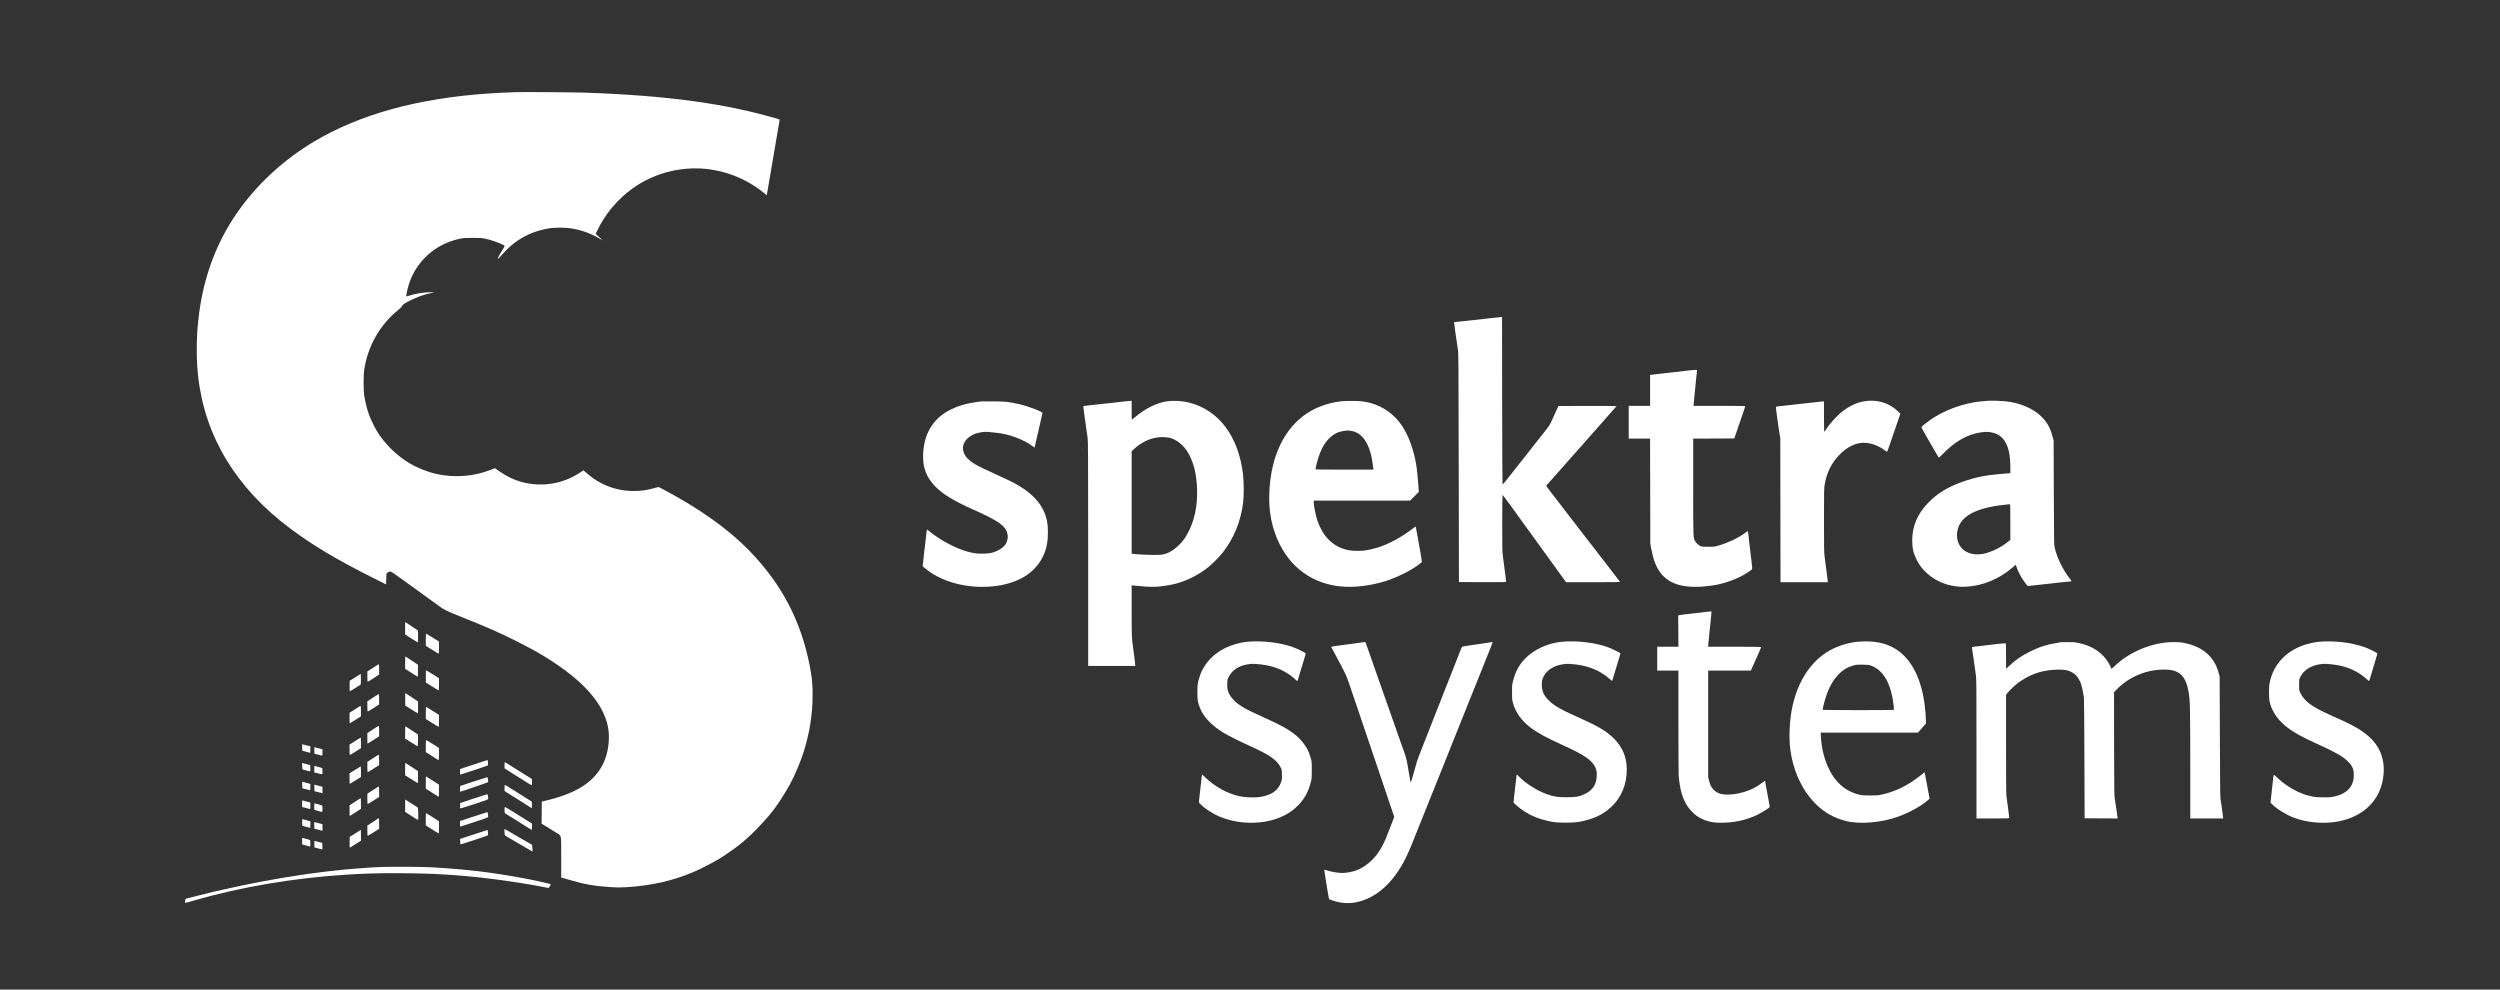 <svg xmlns="http://www.w3.org/2000/svg" width="9355" height="3703" viewBox="0 0 9355 3703" fill="none"><rect x="0" y="0" width="9355" height="3703" fill="#333333" stroke="none"/><path d="M1931.33 344.8C1886.53 346.4 1847.47 348.4 1823.33 350.133C1561.33 368.666 1347.6 427.6 1177.33 528.4C1059.33 598.266 956.133 694.533 882.266 803.333C814.4 903.466 770.133 1016.53 749.466 1142.4C735.2 1228.8 732.266 1326.93 741.466 1408.67C766.8 1633.87 884.133 1827.2 1087.47 1978.8C1170 2040.53 1264.4 2096.67 1394 2161.47L1444.67 2186.8L1445.33 2166.67L1446 2146.4L1450.4 2142.53C1453.33 2139.87 1456.13 2138.67 1459.2 2138.67C1464.4 2138.67 1467.2 2140.53 1520.67 2179.33C1532.4 2187.87 1552.13 2202.13 1564.53 2211.07C1576.93 2220 1594.27 2232.67 1603.2 2239.07C1612 2245.47 1622.67 2253.07 1626.67 2256C1630.67 2258.93 1637.33 2263.73 1641.33 2266.67C1663.33 2282.8 1666.8 2284.53 1726.8 2308.67C1822.8 2347.07 1869.47 2367.6 1932 2398.93C2008.67 2437.2 2066.4 2472 2118.4 2511.2C2208.67 2579.33 2260.13 2647.6 2274.8 2719.07C2283.73 2762.8 2276.4 2819.47 2256.4 2859.2C2223.47 2924.8 2159.87 2966.67 2052.67 2993.33L2027.33 2999.6L2027.07 3040.8L2026.67 3082L2037.47 3088.67C2043.47 3092.27 2053.2 3098.4 2059.2 3102.13C2065.07 3105.87 2075.6 3112.4 2082.27 3116.53C2101.87 3128.67 2100 3119.07 2100 3207.87V3284L2103.73 3284.8C2105.73 3285.33 2114 3287.6 2122 3290C2183.73 3308.4 2222.27 3315.47 2282 3319.47C2308.8 3321.2 2318.4 3321.33 2341.33 3320C2434.8 3314.8 2519.6 3295.6 2596.67 3262.27C2621.07 3251.73 2674 3224.53 2693.33 3212.53C2718.93 3196.8 2757.6 3169.07 2779.07 3151.2C2818.8 3118.27 2871.73 3062 2901.6 3021.33C2924.53 2989.87 2956.53 2936.8 2969.33 2908.67C3000.4 2840.67 3014.53 2798.13 3028 2732.8C3033.47 2706 3039.33 2657.47 3040.13 2632C3042.13 2572.13 3039.73 2540.53 3029.87 2490.27C2996.93 2322.8 2924.8 2185.47 2805.07 2061.87C2725.07 1979.47 2618.4 1903.47 2479.2 1829.87C2464.4 1822 2464.27 1822 2458.53 1823.73C2423.47 1833.87 2401.6 1837.33 2372 1837.33C2328.93 1837.33 2289.6 1828.13 2252.4 1809.2C2233.73 1799.73 2214.53 1787.07 2200.93 1775.07C2195.07 1770.13 2188.8 1764.67 2186.8 1763.07L2183.2 1760L2170 1768.67C2105.07 1811.47 2026.8 1823.87 1951.33 1803.33C1922 1795.33 1895.6 1782.53 1866.93 1762.53L1852 1751.87L1836.93 1757.87C1773.73 1782.8 1701.2 1788.53 1634.67 1773.87C1600.53 1766.4 1562.13 1751.2 1532.27 1733.47C1484.93 1705.47 1439.33 1660.67 1411.2 1614.67C1401.47 1598.67 1387.07 1568.67 1380.67 1551.47C1374.27 1534.27 1366.27 1502.27 1363.2 1482C1359.6 1459.33 1359.6 1404.67 1363.2 1382C1376.67 1294.13 1422.53 1214.13 1490.67 1159.47C1498.27 1153.47 1502.67 1148.8 1504.27 1145.33C1506.67 1139.6 1513.6 1135.07 1536.8 1123.6C1561.73 1111.2 1584.67 1102.93 1612 1096.67L1626 1093.47H1612.93C1588.93 1093.2 1552.93 1098.8 1532.13 1106C1526.67 1107.87 1521.6 1109.33 1520.93 1109.33C1517.47 1109.33 1527.87 1066.8 1536.67 1045.07C1555.47 999.066 1587.87 959.466 1629.2 931.733C1656.53 913.466 1686.93 900.666 1720 893.6C1735.47 890.4 1739.07 890.133 1768.67 890.133C1798.27 890.133 1801.87 890.4 1817.33 893.6C1835.73 897.6 1859.2 905.333 1874.67 912.4C1890.8 919.866 1890.4 919.2 1883.33 929.733C1877.33 938.533 1862.67 965.2 1862.67 967.2C1862.67 970.4 1868.27 965.466 1880.27 951.333C1927.33 896.533 1989.73 863.066 2063.07 853.333C2076.53 851.6 2113.47 851.6 2128 853.333C2167.73 858.133 2207.73 871.6 2241.2 891.466L2255.33 899.866L2242.27 887.466L2229.2 875.066L2235.2 862.4C2262.67 802.933 2311.33 744.933 2367.2 704.933C2451.6 644.4 2559.33 618.8 2662.53 634.666C2735.6 645.866 2807.2 678.266 2862.27 724.933L2869.07 730.8L2869.87 727.066C2871.6 718.666 2917.33 450.933 2917.33 449.066C2917.33 447.866 2916.27 446.666 2915.07 446.266C2717.47 387.466 2497.87 357.333 2187.33 346.666C2148.4 345.333 1955.33 343.866 1931.33 344.8Z" fill="white"></path><path d="M5613.33 1186.93C5609.33 1187.47 5595.87 1188.8 5583.33 1190C5570.93 1191.2 5556.53 1192.8 5551.33 1193.47C5546.27 1194.27 5530.93 1196 5517.33 1197.33C5492.53 1199.87 5457.73 1203.47 5446.8 1204.8L5441.07 1205.6L5441.87 1211.73C5442.4 1215.2 5443.6 1225.2 5444.67 1234C5445.6 1242.8 5446.8 1250.93 5447.2 1252C5447.6 1253.07 5449.2 1263.6 5450.67 1275.33C5452.13 1287.07 5454.4 1302 5455.6 1308.67C5457.6 1319.6 5457.87 1356.53 5458.53 1749.33L5459.33 2178L5547.73 2178.4C5617.87 2178.67 5636 2178.4 5636 2177.07C5635.87 2176.13 5635.07 2168.67 5634.13 2160.67C5628.67 2117.07 5626.27 2098.93 5624 2082.4C5621.47 2065.47 5621.33 2056.4 5621.33 1958C5621.33 1892.93 5621.87 1852 5622.53 1852C5623.87 1852 5644.53 1880.27 5752.67 2030C5796.8 2091.2 5811.87 2111.87 5855.6 2172.27L5860.27 2178.67H5961.47C6042.27 2178.67 6062.67 2178.27 6061.87 2176.93C6061.33 2176.13 6047.6 2158.27 6031.47 2137.33C5975.73 2065.07 5936.67 2014.4 5927.2 2002.27C5914.8 1986 5878.13 1938.53 5849.33 1901.33C5779.33 1810.67 5784.93 1818.53 5787.73 1815.47C5789.07 1813.87 5802.13 1799.2 5816.8 1782.67C5831.33 1766.13 5889.6 1700.53 5946 1636.8C6002.53 1573.07 6048.93 1520.4 6049.07 1519.87C6049.33 1519.2 6002.67 1518.8 5940.53 1518.93L5831.47 1519.33L5815.33 1554.93C5797.73 1594.27 5802.27 1587.2 5762 1638C5756.67 1644.53 5733.33 1674.27 5710 1704C5635.6 1798.53 5623.87 1813.33 5622.53 1813.33C5621.87 1813.33 5621.2 1691.6 5621.07 1499.6L5620.67 1186L5613.33 1186.93Z" fill="white"></path><path d="M6328.67 1385.33C6320 1386.27 6306.67 1387.87 6246.67 1394.67C6233.87 1396.27 6220 1397.73 6216 1398.13C6212 1398.53 6201.07 1399.73 6191.73 1400.93L6174.67 1403.07V1460.8V1518.67H6134.67H6094.67V1580V1641.33H6134.67H6174.53L6175.07 1837.6L6175.47 2034L6179.07 2054C6186.27 2093.07 6197.07 2121.6 6212.67 2142.27C6248.53 2190.13 6309.87 2205.2 6409.33 2190.67C6453.73 2184.27 6505.33 2165.07 6540 2142C6558.8 2129.6 6557.87 2131.33 6555.47 2112.53C6554.4 2103.73 6553.2 2092.8 6552.67 2088C6552.27 2083.2 6550.93 2072.67 6549.87 2064.67C6548.8 2056.53 6547.07 2041.87 6546 2032C6543.2 2005.73 6541.2 1990.27 6540.53 1988.27C6540.13 1987.07 6538.27 1987.87 6534.4 1991.07C6510.93 2010 6466.67 2031.33 6428.13 2042.27C6416.4 2045.6 6413.33 2046 6392 2046C6369.73 2046 6368.4 2045.87 6362 2042.67C6354.13 2038.67 6346.4 2031.33 6342.8 2024.27C6335.87 2010.67 6336 2015.07 6336 1821.2V1641.33L6412.8 1641.07L6489.73 1640.67L6497.47 1618C6501.87 1605.47 6508.93 1584.8 6513.33 1572C6517.6 1559.2 6523.33 1542.67 6525.87 1535.33C6528.53 1528 6530.67 1521.2 6530.67 1520.27C6530.67 1519.07 6510.4 1518.67 6433.87 1518.67H6337.2L6337.87 1511.6C6338.27 1507.87 6338.93 1500.4 6339.33 1495.33C6339.73 1490.13 6341.2 1474.53 6342.67 1460.67C6344.13 1446.67 6346.13 1425.47 6347.33 1413.33C6348.4 1401.2 6349.73 1389.73 6350.13 1387.6C6350.93 1384 6350.93 1384 6344.53 1384.13C6340.93 1384.27 6333.87 1384.8 6328.67 1385.33Z" fill="white"></path><path d="M6992.67 1499.47C6990.53 1499.73 6983.87 1500.67 6978 1501.47C6952.4 1504.8 6924.27 1517.2 6897.73 1536.8C6876.13 1552.8 6846.93 1584.67 6832.53 1608C6829.87 1612.4 6827.07 1616 6826.53 1616C6825.87 1616 6825.33 1590.27 6825.33 1558.8V1501.73L6818.4 1502.27C6814.53 1502.53 6805.33 1503.6 6798 1504.67C6790.67 1505.73 6776.93 1507.2 6767.33 1508C6757.87 1508.8 6746.13 1510 6741.33 1510.8C6736.53 1511.47 6721.33 1513.2 6707.33 1514.67C6669.6 1518.53 6646.27 1521.33 6645.6 1522C6644.93 1522.67 6647.47 1544.8 6650.27 1562.67C6651.33 1569.6 6653.07 1582.27 6654.13 1590.67C6655.07 1599.07 6657.33 1613.47 6658.93 1622.67L6661.87 1639.33L6662.27 1908.93L6662.67 2178.67H6751.33H6840L6839.33 2174.93C6838.93 2172.93 6837.73 2162.67 6836.67 2152.13C6835.47 2141.6 6834.4 2132.67 6834.13 2132.13C6833.73 2131.6 6832.53 2122.27 6831.33 2111.33C6830.13 2100.27 6828.27 2085.87 6827.33 2079.33C6825.73 2069.47 6825.33 2045.6 6825.33 1948C6825.33 1833.2 6825.47 1828 6828.13 1812C6834.93 1770.8 6853.07 1733.6 6880.53 1704.53C6913.2 1669.73 6950.27 1653.2 6985.73 1657.47C7008.27 1660.13 7032.53 1670 7051.33 1684.13C7056.13 1687.73 7060.53 1690.67 7061.2 1690.67C7061.73 1690.67 7062.8 1688.67 7063.6 1686.27C7064.4 1684 7068.13 1673.33 7071.73 1662.67C7082.53 1631.47 7101.07 1577.87 7106.4 1562.13L7111.33 1547.73L7102 1539.07C7074.93 1513.73 7045.87 1501.6 7008 1499.47C7001.73 1499.2 6994.93 1499.2 6992.67 1499.47Z" fill="white"></path><path d="M7443.33 1499.47C7410.53 1502 7400 1503.07 7386.67 1505.47C7316.67 1518.13 7253.07 1546 7203.6 1585.87C7196.4 1591.6 7190.13 1597.07 7189.87 1598C7189.47 1598.8 7196.67 1612.4 7205.73 1628.13C7214.8 1643.87 7229.33 1668.93 7238 1684C7246.67 1699.07 7254.13 1711.87 7254.67 1712.4C7255.33 1713.07 7262.53 1706.53 7270.8 1698C7315.73 1651.6 7362 1625.33 7411.87 1618C7430.13 1615.33 7440.8 1615.47 7454.93 1618.67C7474.8 1623.07 7488.67 1632.13 7499.87 1648C7515.6 1670.53 7522.53 1701.07 7522.67 1748.27V1770.4L7514.4 1771.2C7509.73 1771.6 7494.93 1772.93 7481.33 1774C7430.93 1778 7388.27 1786.93 7344.53 1802.53C7287.2 1822.93 7249.87 1845.73 7214.67 1882.13C7174.8 1923.33 7155.47 1969.47 7155.47 2023.33C7155.47 2052.53 7160.4 2072.53 7174.27 2098.8C7198.13 2144.27 7246.27 2179.6 7299.33 2190.53C7320 2194.93 7336.67 2196.4 7354.53 2195.6C7417.87 2192.8 7481.47 2166.8 7530.93 2123.47L7542.67 2113.33L7544.4 2117.6C7545.47 2120 7547.07 2124.4 7548 2127.33C7550.13 2134 7560.27 2154.53 7565.73 2163.33C7568 2166.93 7573.73 2175.33 7578.53 2181.73C7586.27 2192.13 7587.6 2193.33 7590.53 2192.67C7592.4 2192.27 7603.33 2191.07 7614.67 2190C7626 2188.93 7639.87 2187.33 7645.33 2186.67C7650.8 2185.87 7664.4 2184.4 7675.33 2183.33C7686.4 2182.27 7702.13 2180.4 7710.4 2179.33C7718.67 2178.27 7731.47 2177.07 7738.8 2176.53C7746 2176 7752 2175.33 7752 2174.93C7752 2174.53 7749.33 2170.8 7746.27 2166.8C7719.47 2132.4 7697.87 2088.4 7689.07 2050.67C7686.13 2038 7686.13 2038 7685.33 1843.33L7684.67 1648.67L7680.4 1632.67C7671.73 1600.4 7660.4 1580.27 7638.67 1558.67C7607.87 1528 7556.67 1506.4 7502.53 1501.47C7485.73 1499.87 7452.67 1498.8 7443.33 1499.47ZM7522.67 1953.33V2019.87L7514.53 2026.67C7493.2 2044.4 7466.27 2059.07 7438.67 2067.87C7383.33 2085.6 7336.67 2066.67 7325.33 2021.87C7322.13 2009.07 7322 1999.2 7324.8 1985.6C7335.47 1932.4 7390.8 1901.47 7496.67 1889.33C7508.4 1888 7519.07 1886.93 7520.4 1886.8C7522.53 1886.67 7522.67 1890.67 7522.67 1953.33Z" fill="white"></path><path d="M4208.4 1502C4198.67 1502.93 4189.2 1504.13 4187.33 1504.53C4185.6 1504.93 4171.87 1506.53 4157.07 1508C4142.13 1509.47 4122.27 1511.6 4112.67 1512.67C4103.2 1513.73 4086.13 1515.6 4074.93 1516.8C4063.73 1518 4054.27 1519.6 4053.87 1520.13C4053.47 1520.8 4054.4 1529.07 4055.87 1538.4C4057.33 1547.73 4058.93 1559.2 4059.33 1564C4059.87 1568.8 4061.07 1577.73 4062.13 1584C4063.2 1590.13 4064.93 1602.53 4066 1611.33C4067.07 1620.13 4068.93 1632.67 4070 1639.33C4071.6 1649.6 4071.87 1710.53 4072 2071.6V2492H4160.13H4248.27L4247.6 2483.6C4246.93 2474.67 4242.67 2441.07 4239.33 2418.67C4235.07 2389.07 4234.67 2378.53 4234.67 2285.47V2190.27L4243.73 2191.2C4305.87 2197.6 4328.27 2197.47 4372 2190.13C4424.8 2181.33 4478.67 2156.8 4522 2121.73C4538 2108.8 4564.13 2082.27 4576.27 2066.67C4617.2 2013.6 4642.4 1952.13 4651.6 1882.67C4654.8 1858.13 4654.8 1806.13 4651.6 1777.33C4635.47 1633.47 4560.93 1534 4448.67 1506.13C4424.93 1500.27 4391.47 1498.27 4368.4 1501.47C4329.87 1506.67 4283.87 1529.33 4246.53 1561.6C4240.8 1566.67 4235.73 1570.67 4235.33 1570.67C4234.93 1570.67 4234.67 1554.8 4234.67 1535.33V1500L4230.4 1500.13C4228 1500.27 4218.13 1501.07 4208.4 1502ZM4372.67 1637.47C4396.4 1641.6 4422.13 1659.6 4439.6 1684.4C4455.87 1707.47 4469.6 1744.4 4474.67 1778.67C4488.27 1870 4474.13 1951.2 4434 2012.93C4419.2 2035.6 4392.4 2059.33 4371.33 2068.4C4354.27 2075.87 4348.4 2076.67 4316 2076.53C4289.07 2076.4 4255.73 2074.67 4240.4 2072.53L4234.67 2071.73V1880V1688.27L4244.4 1679.33C4281.73 1644.93 4328.13 1629.87 4372.67 1637.47Z" fill="white"></path><path d="M5021.33 1501.47C4985.07 1504.53 4941.07 1517.87 4908.8 1535.73C4871.73 1556 4838.13 1587.2 4813.87 1624C4802.67 1640.67 4795.6 1653.73 4787.6 1671.47C4776.67 1695.73 4770.13 1714.93 4763.33 1742.53C4748.27 1804.4 4745.07 1880.53 4755.47 1936C4760.67 1963.73 4765.2 1979.73 4776.8 2011.33C4777.87 2014.27 4782.93 2025.07 4788 2035.33C4838.53 2137.87 4932.8 2195.87 5048.93 2196C5097.47 2196 5157.2 2185.33 5202.67 2168.4C5243.47 2153.2 5284.93 2131.33 5310.93 2111.07C5315.47 2107.6 5319.73 2104.27 5320.27 2103.87C5320.93 2103.47 5319.87 2094.4 5318 2083.87C5316.27 2073.33 5313.47 2057.47 5312 2048.67C5310.53 2039.87 5308.8 2030 5308 2026.67C5307.33 2023.33 5305.73 2014.93 5304.67 2008C5302.53 1994.53 5298.67 1973.73 5297.87 1970.93C5297.6 1969.87 5292.93 1972.8 5285.73 1978.4C5246.67 2008.93 5196.93 2036 5156.67 2048.53C5140.4 2053.6 5120.67 2058.13 5107.87 2059.87C5091.6 2062 5062.8 2061.73 5048.67 2059.2C4992 2049.33 4950.4 2010.13 4929.47 1946.8C4922.67 1926.4 4916.13 1893.07 4916 1878.93V1873.33H5096.4H5276.67L5292.93 1856.93L5309.2 1840.67L5307.33 1814.67C5302.4 1745.6 5296.93 1714.13 5281.73 1668C5266.67 1622.27 5245.87 1586.8 5218.13 1559.33C5185.07 1526.67 5140.4 1506.13 5092.13 1501.33C5076.4 1499.87 5040 1499.87 5021.33 1501.47ZM5055.07 1612.13C5090.67 1617.6 5115.33 1645.87 5129.33 1697.33C5132.93 1710.8 5134.27 1717.73 5137.87 1744.93L5139.47 1757.33H5031.07C4935.33 1757.33 4922.67 1757.07 4922.67 1755.33C4922.67 1754.27 4924.13 1746.8 4926 1738.93C4942 1671.33 4969.6 1631.6 5011.2 1616.4C5016.67 1614.4 5034.8 1611.07 5041.73 1610.8C5043.87 1610.8 5049.87 1611.33 5055.07 1612.13Z" fill="white"></path><path d="M3672 1502.13C3668 1502.4 3661.33 1503.2 3657.33 1504C3653.33 1504.67 3644 1506.27 3636.67 1507.33C3622.27 1509.6 3599.6 1515.47 3584.67 1520.8C3572 1525.33 3547.2 1537.33 3537.73 1543.47C3482.67 1579.47 3454.67 1634.8 3454.27 1708C3454 1752.93 3467.47 1786.53 3498.53 1819.07C3526.8 1848.67 3568 1873.87 3640.53 1906.27C3738.27 1949.73 3763.47 1967.87 3770 1998.67C3771.73 2007.07 3771.73 2009.2 3770 2018C3768.8 2023.33 3766.53 2030.4 3764.67 2033.6C3756.67 2047.87 3737.87 2060.67 3715.33 2067.33C3705.6 2070.13 3699.6 2071.07 3683.33 2071.6C3660.53 2072.4 3646.93 2071.07 3624.93 2065.47C3578.8 2053.73 3517.87 2021.47 3476.27 1986.93C3472.4 1983.6 3469.07 1981.2 3468.8 1981.47C3468 1982.67 3465.2 2004.67 3463.33 2024.67C3462.27 2036.4 3460.8 2048.67 3460.13 2052C3459.33 2055.33 3458.13 2065.73 3457.33 2075.33C3456.53 2084.8 3455.07 2098.53 3454.13 2105.73L3452.4 2118.93L3461.87 2126.8C3513.33 2170.13 3592.8 2196 3674.67 2196C3728.4 2196 3774.53 2186.67 3814.13 2168C3873.07 2140.27 3910.93 2089.47 3919.33 2026.67C3921.87 2008.67 3921.87 1973.47 3919.33 1958C3910.27 1899.87 3875.07 1854.27 3809.33 1815.6C3790.27 1804.53 3764.13 1791.73 3717.33 1770.67C3694.27 1760.4 3668.27 1748 3659.73 1743.33C3624.13 1724 3608.67 1707.73 3604 1684.93C3600.93 1669.73 3607.87 1651.87 3621.73 1639.33C3630.8 1631.07 3647.73 1622.27 3658.67 1620.13C3662.67 1619.33 3669.2 1618.13 3673.07 1617.33C3682 1615.6 3694.93 1615.6 3708.67 1617.33C3714.53 1618 3725.33 1619.2 3732.67 1620C3776.93 1624.4 3834.4 1646.4 3865.47 1670.8C3868.13 1672.93 3870.67 1674.67 3871.07 1674.67C3871.47 1674.67 3872.13 1672.4 3872.67 1669.6C3873.07 1666.93 3874.93 1658.4 3876.8 1650.67C3878.53 1642.93 3881.2 1631.6 3882.67 1625.33C3884.13 1619.07 3886.8 1607.73 3888.67 1600C3893.07 1580.8 3897.47 1561.87 3898.8 1554.67C3899.47 1551.33 3900.4 1547.6 3900.8 1546.27C3902.53 1540.93 3850.4 1520.67 3813.33 1512.27C3775.07 1503.6 3764.27 1502.4 3720 1502C3697.6 1501.87 3676 1501.87 3672 1502.13Z" fill="white"></path><path d="M6380 2290.13C6371.6 2291.07 6355.07 2293.07 6343.33 2294.53C6331.6 2296 6318.13 2297.6 6313.33 2298C6304.4 2298.8 6288.27 2300.93 6282.93 2302.13L6279.87 2302.8L6280.27 2361.33L6280.67 2420H6241.07H6201.33V2464.67V2509.33H6241.07H6280.67V2698.27C6280.67 2802.27 6281.07 2893.33 6281.6 2900.67C6285.47 2952.53 6295.47 2987.87 6314.4 3016.67C6322 3028.27 6338 3045.07 6348.8 3052.8C6366.13 3065.2 6389.87 3074.4 6411.87 3077.2C6418 3078 6430.8 3078.67 6440.27 3078.67C6488.13 3078.67 6530.67 3069.73 6571.73 3051.07C6587.33 3043.87 6617.2 3025.73 6621.2 3020.93C6622.53 3019.2 6622.53 3017.07 6620.67 3009.07C6619.47 3003.73 6617.73 2994.27 6616.8 2988C6615.73 2981.73 6614 2971.6 6612.67 2965.33C6607.73 2940 6605.33 2926.67 6605.33 2924.13C6605.33 2922.53 6605.07 2921.33 6604.67 2921.33C6604.27 2921.33 6598.67 2925.33 6592.13 2930.4C6576.67 2942.13 6563.47 2949.6 6545.2 2956.93C6518 2967.73 6491.07 2973.33 6464.67 2973.33C6440.4 2973.33 6425.2 2968.13 6412.93 2955.73C6403.87 2946.53 6399.47 2937.87 6395.33 2921.87L6392 2908.67V2709.07V2509.33H6471.87H6551.6L6559.73 2491.47C6564.27 2481.6 6569.07 2470.67 6570.53 2467.2C6572 2463.6 6577.07 2452 6581.87 2441.47C6586.67 2430.8 6590.67 2421.6 6590.67 2421.07C6590.67 2420.53 6546 2420 6491.33 2420H6392L6392.13 2415.6C6392.13 2413.33 6392.67 2407.07 6393.33 2402C6394 2396.8 6395.73 2379.47 6397.2 2363.2C6398.67 2347.07 6400.53 2330 6401.2 2325.2C6401.87 2320.53 6402.93 2310.27 6403.47 2302.27L6404.4 2288L6399.87 2288.13C6397.33 2288.27 6388.4 2289.2 6380 2290.13Z" fill="white"></path><path d="M1516 2350.93V2374.13L1539.2 2389.07C1552 2397.33 1562.93 2404 1563.6 2404C1564.13 2404 1564.53 2394 1564.4 2381.73L1564.13 2359.33L1545.07 2346.67C1534.53 2339.6 1523.73 2332.53 1521.07 2330.8L1516 2327.73V2350.93Z" fill="white"></path><path d="M1593.33 2393.6L1593.47 2416.67L1616.8 2431.33C1629.73 2439.33 1640.8 2446.13 1641.47 2446.4C1642.13 2446.67 1642.67 2436.93 1642.67 2423.73L1642.53 2400.67L1619.2 2386C1606.27 2377.87 1595.2 2371.07 1594.53 2370.93C1593.87 2370.67 1593.33 2380.4 1593.33 2393.6Z" fill="white"></path><path d="M4666.67 2401.47C4641.87 2403.73 4607.47 2413.47 4584.67 2424.93C4568.67 2432.93 4565.47 2434.93 4551.2 2445.47C4524.4 2465.47 4503.07 2493.73 4491.33 2524.67C4489.6 2529.47 4486.4 2540.13 4484.4 2548.4C4480.93 2562.27 4480.67 2565.2 4480.67 2590.67C4480.67 2620.53 4482 2628.53 4490.67 2650.27C4504.13 2683.87 4535.6 2716.4 4580.53 2743.33C4597.33 2753.33 4644.53 2776.93 4682 2793.73C4751.6 2825.2 4779.33 2844.8 4792.4 2872C4796.4 2880.13 4796.67 2881.73 4797.07 2898.13C4797.47 2914.13 4797.2 2916.53 4794 2926.13C4783.33 2958.4 4757.6 2976.13 4712.4 2982.67C4694.4 2985.33 4657.2 2983.73 4638.67 2979.6C4592 2969.2 4546.13 2944 4509.33 2908.4C4503.2 2902.4 4498 2897.6 4497.87 2897.73C4497.6 2898.13 4494.67 2923.47 4492.67 2943.6C4491.6 2954.13 4490.13 2967.6 4489.33 2973.6C4488.4 2979.73 4487.47 2988.8 4487.07 2993.73L4486.27 3002.93L4493.47 3010.27C4508.53 3025.87 4538.13 3045.07 4562.8 3055.47C4588.67 3066.4 4622.67 3074.93 4649.33 3077.33C4709.07 3082.53 4761.6 3073.87 4806 3051.33C4826.53 3040.93 4843.07 3028.8 4858.8 3012.27C4882.13 2988 4895.33 2963.73 4904.8 2928C4908.4 2914.53 4908.53 2912.67 4908.67 2882C4908.67 2850.93 4908.53 2849.6 4904.93 2837.07C4902.93 2830 4899.73 2820.4 4897.87 2815.73C4889.2 2794.27 4870.53 2769.6 4850.27 2752.53C4823.47 2730.27 4797.07 2715.2 4733.33 2686.53C4658.4 2652.67 4638.8 2641.6 4618 2620.67C4597.87 2600.67 4591.33 2584.93 4592.27 2558.8C4592.8 2544.67 4593.2 2542.53 4597.2 2534.4C4609.87 2508.13 4634.13 2491.6 4668.8 2486C4683.87 2483.47 4690.4 2483.47 4715.2 2486C4762.93 2490.93 4801.47 2505.73 4835.33 2532.27C4839.73 2535.6 4845.47 2540.53 4847.87 2543.2C4853.47 2548.93 4855.73 2549.2 4856.8 2544.27C4857.2 2542.27 4858.67 2537.07 4860 2532.67C4864.67 2518.13 4869.07 2503.6 4873.33 2488.67C4878.27 2471.73 4882.13 2459.07 4884.67 2451.07C4886.27 2446.13 4886.13 2445.33 4884.13 2443.47C4880.53 2440.27 4854.13 2427.47 4839.87 2422.27C4792.93 2404.67 4723.87 2396.4 4666.67 2401.47Z" fill="white"></path><path d="M5844 2401.47C5792.4 2406.27 5739.07 2430.8 5706.67 2464.8C5684 2488.67 5671.47 2511.73 5662.4 2546C5658.27 2561.47 5658.13 2562.93 5658 2590C5658 2616.67 5658.13 2618.67 5661.73 2631.33C5671.87 2667.33 5694.13 2697.73 5729.73 2724.53C5753.87 2742.53 5790.93 2762.67 5845.33 2787.2C5927.6 2824.4 5954.27 2842.27 5968.67 2869.47C5974.4 2880.4 5976.13 2891.6 5974.67 2908.67C5972 2938 5958.27 2957.73 5931.47 2970.67C5909.6 2981.07 5897.33 2983.33 5862 2983.33C5829.07 2983.33 5816.27 2981.33 5790 2972.4C5753.33 2959.87 5706.93 2930.53 5682.13 2904C5678.53 2900.13 5675.73 2898 5675.33 2899.07C5674.8 2900.93 5671.07 2932.67 5669.87 2946C5669.47 2951.07 5668.27 2960.67 5667.33 2967.33C5666.27 2973.87 5665.07 2984.8 5664.67 2991.33L5663.73 3003.47L5674.67 3013.73C5692 3030 5720.4 3047.73 5744.93 3057.47C5763.07 3064.67 5777.87 3068.93 5804.67 3074.53C5829.87 3079.87 5888.4 3079.87 5914 3074.53C5956.8 3065.6 5986.53 3053.33 6012.67 3033.6C6056.53 3000.8 6082.13 2953.73 6086.67 2897.87C6091.33 2839.33 6073.07 2792.93 6030.27 2754.93C6003.33 2731.07 5973.2 2714.13 5896.67 2680C5838.27 2654 5814.4 2640 5794.67 2620.13C5776.27 2601.6 5769.33 2585.33 5769.33 2561.07C5769.33 2550.4 5770 2546.4 5772.67 2539.2C5783.2 2511.33 5810 2491.87 5845.73 2486.13C5861.87 2483.47 5868 2483.47 5892.8 2486C5944 2491.33 5987.47 2509.33 6021.33 2539.2C6026.8 2544 6031.73 2548 6032.27 2548C6032.8 2548 6033.87 2545.47 6034.67 2542.27C6035.47 2539.2 6036.93 2534.27 6037.87 2531.33C6038.93 2528.4 6041.73 2519.33 6044 2511.33C6046.4 2503.2 6050.67 2488.8 6053.6 2479.33C6061.73 2453.2 6064 2444.8 6062.93 2443.73C6061.47 2442.27 6033.33 2428.53 6024.67 2424.93C5977.47 2405.6 5904 2396 5844 2401.47Z" fill="white"></path><path d="M6951.33 2401.47C6917.73 2404.4 6876 2417.33 6846.4 2434.13C6761.87 2481.87 6707.87 2581.6 6698 2708C6692.27 2781.47 6700.4 2840.27 6724.8 2902C6730.53 2916.8 6747.07 2948.13 6756.13 2961.73C6794.93 3019.73 6844.13 3056 6905.87 3071.87C6958.67 3085.6 7041.73 3078.53 7105.33 3055.07C7146 3040.13 7190.67 3015.2 7213.33 2994.8L7220.53 2988.53L7216.8 2968.53C7202.4 2890.13 7202.53 2890.67 7201.2 2889.87C7200.67 2889.6 7199.73 2890.13 7199.07 2891.07C7197.33 2894 7173.73 2912.13 7158.67 2922.27C7118.93 2948.67 7083.2 2964.13 7040 2973.6C7027.87 2976.27 7022.27 2976.67 6998 2976.67C6972.93 2976.67 6968.53 2976.27 6956.67 2973.47C6903.07 2960.53 6863.33 2924.13 6838.27 2865.2C6828.13 2841.47 6820.27 2813.07 6817.2 2789.33C6816.4 2783.07 6815.33 2773.73 6814.67 2768.67C6814 2763.47 6813.47 2755.33 6813.33 2750.27V2741.33H6995.2H7177.07L7192 2724.4L7207.07 2707.33L7206.27 2684.4C7205.33 2659.87 7200.67 2622.4 7195.33 2597.33C7176.93 2511.6 7138.4 2451.73 7082.67 2422.4C7046.8 2403.47 7004.93 2396.93 6951.33 2401.47ZM7002.67 2491.33C7049.2 2508.67 7077.47 2560.13 7086.53 2644C7087.2 2650.13 7087.47 2655.73 7087.2 2656.27C7086.27 2657.73 6821.6 2657.6 6820.8 2656.13C6819.2 2653.47 6829.07 2615.73 6836.93 2594.67C6847.87 2565.33 6861.73 2542.4 6879.73 2523.73C6896.27 2506.67 6911.87 2496.93 6933.07 2490.8C6946.27 2486.93 6946.8 2486.93 6970.67 2487.2C6991.07 2487.47 6993.33 2487.73 7002.67 2491.33Z" fill="white"></path><path d="M8677.33 2401.47C8661.47 2402.93 8638 2408.13 8620.67 2414.13C8557.87 2436 8514.67 2479.2 8497.47 2537.47C8495.2 2545.07 8492.8 2555.47 8492 2560.67C8490.27 2572.93 8490.27 2608.93 8492 2620C8497.33 2653.87 8518.93 2688.93 8550.4 2715.07C8578.93 2738.8 8611.07 2756.8 8680 2788C8737.87 2814.13 8765.47 2829.87 8783.6 2847.07C8801.87 2864.4 8808 2877.73 8808 2899.73C8808 2946 8779.33 2974 8722.67 2982.8C8710.93 2984.53 8664.93 2983.6 8656.67 2981.47C8653.73 2980.67 8648.4 2979.33 8644.67 2978.67C8606.27 2970.93 8556.67 2943.6 8523.07 2911.47C8515.47 2904.27 8508.93 2898.67 8508.53 2899.07C8507.47 2900 8503.87 2931.07 8498 2987.33L8496.4 3003.33L8499.87 3007.07C8515.33 3024 8550.13 3046.4 8578.67 3057.73C8643.07 3083.47 8725.2 3085.87 8787.6 3063.87C8840 3045.33 8878.93 3012.13 8900.67 2967.33C8917.2 2933.33 8923.87 2889.07 8918 2852.67C8908.4 2793.07 8872 2750.4 8798.53 2712.27C8783.33 2704.4 8769.87 2698.13 8720 2675.73C8649.87 2644.27 8622.53 2624 8607.6 2592.27C8603.47 2583.47 8603.33 2583.07 8603.33 2562.67C8603.33 2542 8603.33 2542 8607.73 2533.2C8619.73 2508.8 8646.8 2490.8 8678.8 2486C8695.73 2483.47 8701.07 2483.47 8725.33 2486C8774.13 2490.93 8815.07 2507.2 8848.67 2534.67C8853.87 2538.93 8859.2 2543.6 8860.53 2545.2C8865.2 2550.4 8865.6 2549.87 8871.87 2528C8874.13 2520.27 8879.87 2500.8 8884.8 2484.67C8896.53 2445.87 8896.27 2446.67 8895.6 2444.8C8894.67 2442.4 8861.33 2426 8848 2421.47C8796.8 2403.87 8734 2396.53 8677.33 2401.47Z" fill="white"></path><path d="M5090.67 2404.67C5085.87 2405.6 5073.87 2407.33 5064 2408.53C5054.13 2409.6 5040 2411.47 5032.67 2412.53C5025.33 2413.6 5011.47 2415.47 5001.73 2416.8C4992.13 2418 4983.47 2419.47 4982.67 2420C4981.47 2420.8 4981.6 2421.87 4983.07 2424.13C4985.33 2428 4988.53 2433.73 5016.8 2487.47C5039.87 2531.2 5037.6 2525.6 5060 2592C5063.6 2602.67 5075.6 2638 5086.67 2670.67C5097.73 2703.33 5111.87 2744.93 5118 2763.33C5124.13 2781.6 5137.07 2819.73 5146.67 2848C5156.27 2876.27 5170.13 2917.33 5177.6 2939.33C5184.93 2961.33 5196.93 2996.67 5204.13 3018L5217.33 3056.67L5204.53 3090C5197.6 3108.27 5188.4 3131.47 5184.13 3141.6C5159.07 3200.53 5121.6 3239.6 5072.8 3257.87C5060.4 3262.53 5036.8 3266.67 5022.8 3266.67C5008.13 3266.67 4982.67 3262.53 4967.6 3257.6C4961.2 3255.47 4955.6 3254.13 4955.33 3254.53C4955.07 3255.07 4955.47 3258.4 4956.13 3262C4956.8 3265.73 4958.27 3274.4 4959.33 3281.33C4960.4 3288.27 4962.67 3302.67 4964.4 3313.33C4966.27 3324 4968.67 3339.2 4970 3347.33C4971.2 3355.33 4972.67 3362.8 4973.2 3363.73C4974.4 3366.27 4994 3372.67 5011.2 3376.27C5079.87 3390.53 5156.67 3356.4 5212.13 3286.67C5243.6 3247.33 5262.67 3211.47 5290.67 3140C5301.47 3112.67 5354 2981.33 5358 2972C5359.73 2968 5375.07 2929.87 5392.13 2887.33C5409.07 2844.8 5424.4 2806.4 5426.27 2802C5428 2797.6 5430.93 2790.4 5432.53 2786C5434.27 2781.6 5444.53 2756.13 5455.33 2729.33C5466.13 2702.53 5475.73 2678.53 5476.67 2676C5477.73 2673.47 5483.73 2658.4 5490 2642.67C5496.4 2626.93 5502.67 2611.33 5504 2608C5505.2 2604.67 5516.67 2576.13 5529.33 2544.67C5579.87 2418.8 5585.33 2404.93 5585.33 2403.73C5585.33 2402.13 5580.53 2402.4 5570 2404.67C5564.93 2405.6 5553.47 2407.47 5544.67 2408.53C5535.87 2409.73 5523.6 2411.47 5517.33 2412.53C5511.07 2413.6 5498.4 2415.47 5488.93 2416.8C5479.6 2418 5471.47 2419.73 5470.93 2420.53C5469.87 2422 5466 2430.93 5462.27 2440.67C5453.73 2462.4 5440.93 2494.93 5430.27 2522C5423.33 2539.6 5412.53 2566.93 5406.27 2582.67C5400 2598.4 5392.8 2617.07 5390.13 2624C5387.47 2630.93 5384.13 2639.33 5382.67 2642.67C5381.33 2646 5376.8 2657.33 5372.67 2668C5368.53 2678.67 5359.87 2700.8 5353.33 2717.33C5303.07 2844.4 5305.47 2838 5297.2 2867.33C5291.47 2887.87 5288.8 2896.93 5283.6 2915.2C5280.53 2926 5277.33 2930.13 5277.33 2923.07C5277.33 2921.07 5276.4 2915.07 5275.33 2909.87C5274.27 2904.67 5272.53 2895.07 5271.47 2888.53C5264.53 2845.2 5262.8 2837.47 5254 2813.33C5252.27 2808.53 5245.07 2788.13 5238 2768C5230.93 2747.87 5224.8 2730.4 5224.4 2729.33C5224 2728.27 5220.53 2718.27 5216.67 2707.33C5194.93 2645.33 5190.27 2632.13 5183.6 2613.33C5179.6 2602 5175.6 2590.53 5174.67 2588C5169.2 2572.4 5147.2 2509.87 5144.67 2502.67C5142.93 2497.87 5138.4 2484.93 5134.67 2474C5130.93 2462.93 5126.4 2450.13 5124.67 2445.33C5122.93 2440.53 5118.8 2429.2 5115.6 2420L5109.73 2403.33L5104.53 2403.07C5101.73 2403.07 5095.47 2403.73 5090.67 2404.67Z" fill="white"></path><path d="M7710.53 2403.2C7710.27 2403.47 7707.6 2404.13 7704.67 2404.53C7660.8 2411.47 7634 2419.6 7598 2437.33C7565.2 2453.47 7540.8 2470.13 7519.07 2491.2C7512.27 2497.73 7506.67 2502.53 7506.67 2501.87C7506.67 2501.2 7506.67 2479.87 7506.67 2454.4C7506.67 2425.47 7506.27 2407.87 7505.47 2407.33C7504.13 2406.67 7463.2 2410.27 7461.47 2411.2C7461.07 2411.47 7454.13 2412.4 7446 2413.2C7424.93 2415.33 7382.27 2420.27 7380.27 2420.8C7378.53 2421.33 7378.67 2424 7382 2444C7383.07 2450.27 7384.8 2462.53 7386 2471.33C7387.87 2486.93 7390 2501.87 7394 2528.67C7395.73 2540.13 7396 2577.2 7396 2802.27V3062.67H7457.33C7507.73 3062.67 7518.67 3062.4 7518.67 3060.93C7518.67 3058 7511.2 2999.33 7508 2978C7507.07 2972 7506.67 2902.93 7506.67 2784.13V2599.6L7511.6 2593.47C7520.67 2582.27 7539.73 2564.13 7552.27 2554.93C7592.53 2525.33 7634.4 2509.87 7684.13 2506.4C7713.2 2504.4 7731.33 2506 7745.2 2511.73C7772.93 2523.33 7787.33 2546.27 7794.53 2590C7796 2598.8 7797.6 2608.13 7798.13 2610.67C7798.67 2613.2 7799.47 2715.87 7799.87 2838.67L7800.67 3062L7862.53 3062.4L7924.4 3062.67L7923.6 3057.73C7923.2 3054.93 7921.6 3043.33 7920 3032C7918.53 3020.67 7915.87 3003.47 7914.27 2994C7911.33 2976.67 7911.33 2976 7910.93 2783.33L7910.67 2590.13L7922.27 2578.27C7970.8 2529.33 8040.53 2502.27 8109.47 2505.87C8157.33 2508.27 8180 2532 8190 2590.53C8195.2 2620.13 8196 2657.07 8196 2869.6V3062.67H8257.47H8319.07L8318.27 3054.4C8317.87 3049.73 8316.8 3042.13 8316 3037.33C8315.33 3032.53 8313.73 3021.47 8312.67 3012.67C8311.47 3003.87 8309.87 2993.33 8309.07 2989.33C8308 2984.27 8307.33 2912.4 8306.8 2756.67L8305.87 2531.33L8301.87 2516.67C8285.47 2457.2 8242.27 2419.73 8174.13 2406.13C8159.6 2403.2 8153.33 2402.67 8134 2402.67C8055.47 2402.67 7968.27 2438.4 7911.6 2493.87C7906.67 2498.67 7902.13 2502.67 7901.6 2502.67C7901.07 2502.67 7899.6 2500 7898.4 2496.67C7897.2 2493.47 7893.73 2486.53 7890.67 2481.47C7867.87 2442.27 7829.33 2416.53 7778.13 2406.13C7763.2 2403.07 7757.6 2402.67 7736 2402.67C7722.27 2402.67 7710.8 2402.93 7710.53 2403.2Z" fill="white"></path><path d="M1516 2479.2V2502.67L1529.07 2511.07C1551.47 2525.6 1562.93 2532.67 1563.6 2532.27C1563.87 2532.13 1564.13 2522 1564.13 2509.87V2487.6L1559.73 2484.67C1554.93 2481.33 1520.27 2458.53 1517.73 2456.8C1516.4 2456 1516 2460.93 1516 2479.2Z" fill="white"></path><path d="M1402 2494.8C1393.87 2500 1384.53 2506.13 1381.07 2508.4L1374.67 2512.67V2531.6C1374.67 2542 1375.07 2550.8 1375.73 2551.07C1376.53 2551.6 1398.8 2537.73 1413.73 2527.47L1418.67 2524V2504.67C1418.67 2494 1418.27 2485.33 1417.6 2485.33C1417.07 2485.33 1410 2489.6 1402 2494.8Z" fill="white"></path><path d="M1593.47 2530.8V2554L1616.8 2568.67C1629.6 2576.67 1640.67 2583.47 1641.33 2583.73C1642.13 2584 1642.67 2575.33 1642.67 2561.07V2538L1620 2523.6C1607.6 2515.73 1596.4 2508.93 1595.33 2508.53C1593.6 2507.87 1593.33 2510.8 1593.47 2530.8Z" fill="white"></path><path d="M1329.33 2534.4L1308.67 2547.47L1308.27 2567.07C1308.13 2579.07 1308.4 2586.67 1309.2 2586.67C1310.53 2586.67 1347.6 2563.6 1349.73 2561.47C1350.27 2560.93 1350.53 2551.73 1350.4 2540.93L1350 2521.47L1329.33 2534.4Z" fill="white"></path><path d="M1516.27 2616.8L1516.67 2640.27L1539.33 2654.8C1551.87 2662.67 1562.67 2669.2 1563.33 2669.33C1564.13 2669.33 1564.53 2661.2 1564.4 2647.07L1564.13 2624.67L1542.4 2610.27C1530.4 2602.4 1519.6 2595.33 1518.27 2594.53C1516.13 2593.33 1516 2594.53 1516.27 2616.8Z" fill="white"></path><path d="M1395.07 2610.8L1374.67 2624.27V2643.47C1374.67 2654.93 1375.2 2662.67 1376 2662.67C1377.2 2662.67 1382.27 2659.6 1407.73 2643.07L1418.67 2636V2616.67C1418.67 2602.13 1418.27 2597.33 1417.07 2597.33C1416.13 2597.33 1406.13 2603.47 1395.07 2610.8Z" fill="white"></path><path d="M1344 2644.27C1336.67 2648.8 1317.07 2661.33 1312.4 2664.53L1308 2667.33V2686.93C1308 2697.87 1308.27 2706.67 1308.67 2706.67C1309.07 2706.67 1318.67 2700.8 1330 2693.6L1350.67 2680.67V2660.93C1350.67 2650.13 1350.27 2641.33 1349.73 2641.33C1349.07 2641.33 1346.53 2642.67 1344 2644.27Z" fill="white"></path><path d="M1593.33 2667.87V2690.4L1616.8 2705.2C1629.6 2713.33 1640.67 2720 1641.47 2720C1642.13 2720 1642.67 2710.67 1642.67 2697.6V2675.33L1638.27 2672.4C1626.4 2664.53 1595.47 2645.33 1594.4 2645.33C1593.87 2645.33 1593.33 2655.47 1593.33 2667.87Z" fill="white"></path><path d="M1395.07 2729.73L1374.67 2743.2V2762.93C1374.67 2773.73 1374.93 2782.67 1375.33 2782.67C1375.73 2782.67 1381.87 2778.93 1389.07 2774.27C1396.13 2769.73 1405.73 2763.47 1410.27 2760.67L1418.67 2755.33V2735.6C1418.67 2720.8 1418.27 2716 1417.07 2716.13C1416.13 2716.13 1406.13 2722.27 1395.07 2729.73Z" fill="white"></path><path d="M1516 2740.53V2763.87L1539.47 2778.67C1552.4 2786.8 1563.07 2793.33 1563.33 2793.07C1563.6 2792.8 1564 2782.67 1564.13 2770.67L1564.27 2748.67L1542.53 2734.27C1530.53 2726.4 1519.6 2719.33 1518.4 2718.53C1516.13 2717.33 1516 2718.67 1516 2740.53Z" fill="white"></path><path d="M1338.67 2766.67C1333.2 2770.27 1324 2776 1318.4 2779.6L1308 2786V2805.6C1308 2816.93 1308.53 2825.33 1309.2 2825.33C1309.87 2825.33 1319.47 2819.6 1330.53 2812.4L1350.67 2799.6V2779.73C1350.67 2768.93 1350.27 2760 1349.73 2760.13C1349.07 2760.13 1344.13 2763.07 1338.67 2766.67Z" fill="white"></path><path d="M1593.33 2791.87V2814.4L1613.07 2826.8C1623.87 2833.6 1634.13 2840.27 1635.87 2841.6C1642.4 2846.53 1642.67 2845.73 1642.67 2821.47V2798.93L1619.2 2784.13C1606.4 2776 1595.33 2769.33 1594.53 2769.33C1593.87 2769.33 1593.33 2778.67 1593.33 2791.87Z" fill="white"></path><path d="M1130.67 2797.07C1130.67 2807.33 1131.07 2809.07 1133.07 2809.73C1134.27 2810 1140.13 2811.6 1146 2813.2C1151.87 2814.8 1157.73 2816.4 1159.07 2816.8C1161.07 2817.47 1161.33 2816.27 1161.33 2804.93V2792.27L1156.4 2791.47C1153.6 2790.93 1148.67 2789.73 1145.33 2788.67C1142 2787.73 1137.33 2786.4 1135.07 2786L1130.67 2785.07V2797.07Z" fill="white"></path><path d="M1176.27 2808.27L1176.67 2820.4L1188.93 2823.47C1195.73 2825.07 1202.53 2826.8 1204 2827.33C1206.53 2828.13 1206.67 2827.6 1206.67 2816.13V2804.27L1202.4 2802.8C1198.13 2801.47 1177.47 2796 1176.4 2796C1176.13 2796 1176.13 2801.47 1176.27 2808.27Z" fill="white"></path><path d="M1395.07 2837.6L1374.67 2850.93V2870.13C1374.67 2881.73 1375.2 2889.33 1376 2889.33C1377.33 2889.33 1383.2 2885.73 1405.73 2871.2L1418.67 2862.67V2843.33C1418.67 2828.67 1418.27 2824 1417.07 2824.13C1416.13 2824.13 1406.13 2830.27 1395.07 2837.6Z" fill="white"></path><path d="M1816 2846.53C1812 2847.87 1789.07 2855.47 1765.07 2863.33L1721.33 2877.6V2888.13C1721.33 2893.87 1721.73 2898.67 1722.27 2898.67C1722.67 2898.67 1736 2894.4 1751.87 2889.07C1767.73 2883.87 1790.53 2876.27 1802.67 2872.27C1814.8 2868.4 1825.2 2864.53 1825.87 2864C1827.07 2862.8 1825.6 2844 1824.13 2844C1823.73 2844.13 1820 2845.2 1816 2846.53Z" fill="white"></path><path d="M1888 2863.47V2875.33L1892.4 2878.13C1894.67 2879.73 1902.67 2884.8 1910 2889.33C1931.33 2902.67 1969.2 2926.4 1979.33 2932.8C1984.4 2936 1989.07 2938.67 1989.6 2938.67C1990.27 2938.67 1990.67 2933.33 1990.67 2926.93V2915.07L1983.07 2910.4C1978.8 2907.87 1966.93 2900.53 1956.67 2894C1946.4 2887.6 1930.8 2877.73 1922 2872.27C1913.2 2866.67 1902.93 2860.13 1899.07 2857.73C1887.6 2850.27 1888 2850.13 1888 2863.47Z" fill="white"></path><path d="M1130.93 2867.07C1131.33 2878.67 1131.47 2879.2 1134.67 2880.13C1147.73 2883.73 1158.8 2886.67 1160 2886.67C1160.8 2886.67 1161.33 2882 1161.33 2874.8C1161.33 2863.6 1161.2 2862.93 1158.4 2862.27C1156.67 2862 1149.73 2860.13 1142.93 2858.27L1130.53 2854.93L1130.93 2867.07Z" fill="white"></path><path d="M1516 2877.87V2901.07L1539.33 2915.87C1552.27 2924 1563.2 2930.67 1563.73 2930.67C1564.27 2930.67 1564.53 2920.53 1564.27 2908L1563.87 2885.33L1540.53 2870C1527.73 2861.6 1516.93 2854.67 1516.67 2854.67C1516.27 2854.67 1516 2865.07 1516 2877.87Z" fill="white"></path><path d="M1176 2878.4V2890.4L1182.4 2891.87C1185.87 2892.67 1192 2894.27 1196 2895.33C1207.07 2898.4 1206.67 2898.8 1206.67 2886.13C1206.67 2879.87 1206.13 2874.53 1205.6 2874.13C1204.13 2873.2 1184.4 2867.73 1179.73 2866.93L1176 2866.4V2878.4Z" fill="white"></path><path d="M1328.4 2880.93L1308 2893.73V2913.6C1308 2924.4 1308.4 2933.33 1308.8 2933.33C1309.33 2933.33 1318.93 2927.47 1330.13 2920.4L1350.67 2907.47V2887.73C1350.67 2876.93 1350.27 2868 1349.73 2868C1349.07 2868 1339.47 2873.87 1328.4 2880.93Z" fill="white"></path><path d="M1593.33 2928.27V2951.33L1603.73 2957.87C1609.33 2961.47 1618.8 2967.6 1624.67 2971.33C1635.87 2978.53 1640.67 2981.33 1641.87 2981.33C1642.27 2981.33 1642.67 2971.2 1642.67 2958.8V2936.27L1633.73 2930.53C1628.67 2927.33 1617.87 2920.4 1609.6 2915.07C1601.33 2909.73 1594.27 2905.33 1594 2905.33C1593.6 2905.33 1593.33 2915.73 1593.33 2928.27Z" fill="white"></path><path d="M1773.33 2924.13C1746.53 2932.93 1723.87 2940.4 1723.07 2940.67C1721.87 2941.07 1721.33 2944.53 1721.33 2952C1721.33 2957.87 1721.47 2962.67 1721.73 2962.67C1724.8 2962.67 1826 2927.87 1826.4 2926.8C1827.47 2923.47 1825.07 2908 1823.6 2908.13C1822.67 2908.13 1800.13 2915.33 1773.33 2924.13Z" fill="white"></path><path d="M1130.93 2937.47L1131.33 2949.73L1138 2951.47C1141.73 2952.53 1147.33 2953.87 1150.67 2954.67C1154 2955.47 1157.73 2956.4 1159.07 2956.8C1161.07 2957.47 1161.33 2956.27 1161.33 2945.47V2933.47L1154.4 2931.47C1150.53 2930.4 1144 2928.53 1139.73 2927.47C1135.6 2926.27 1131.87 2925.33 1131.47 2925.33C1130.93 2925.33 1130.8 2930.8 1130.93 2937.47Z" fill="white"></path><path d="M1176.27 2948.13L1176.67 2960.53L1188 2963.6C1194.27 2965.2 1200.93 2966.93 1203.07 2967.33L1206.67 2968.27V2956.13V2944.13L1201.73 2942.8C1198.93 2942 1193.07 2940.4 1188.67 2939.33C1184.27 2938.13 1179.6 2936.93 1178.27 2936.53C1176.13 2935.87 1175.87 2936.8 1176.27 2948.13Z" fill="white"></path><path d="M1888 2948.67V2959.87L1899.07 2967.07C1905.07 2971.07 1911.47 2975.07 1913.33 2976C1915.2 2976.93 1921.47 2980.93 1927.33 2984.67C1933.2 2988.4 1947.33 2997.47 1958.67 3004.53C1970 3011.73 1981.47 3019.07 1984.13 3020.8C1986.67 3022.53 1989.2 3024 1989.73 3024C1990.27 3024 1990.53 3018.53 1990.4 3011.87L1990 2999.73L1959.33 2980.4C1942.53 2969.73 1923.87 2958 1918 2954.4C1912.13 2950.8 1903.73 2945.47 1899.33 2942.67C1894.93 2939.87 1890.53 2937.47 1889.73 2937.47C1888.4 2937.33 1888 2940.4 1888 2948.67Z" fill="white"></path><path d="M1395.73 2956.4L1374.67 2970V2988.93C1374.67 2999.33 1375.07 3008.13 1375.73 3008.4C1376.27 3008.67 1386.13 3002.93 1397.73 2995.6L1418.67 2982.13V2962.4C1418.67 2951.6 1418.27 2942.67 1417.73 2942.67C1417.07 2942.67 1407.2 2948.8 1395.73 2956.4Z" fill="white"></path><path d="M1771.33 2988.53L1722 3004.93L1721.6 3014C1721.33 3018.93 1721.47 3023.87 1721.87 3024.67C1722.27 3025.87 1737.73 3021.33 1774.53 3009.07C1826.53 2991.87 1826.67 2991.73 1826.67 2988.13C1826.67 2979.07 1824.93 2972 1822.8 2972.13C1821.6 2972.13 1798.53 2979.6 1771.33 2988.53Z" fill="white"></path><path d="M1339.33 2993.07C1334.13 2996.53 1324.93 3002.53 1318.93 3006.4L1308 3013.47V3033.47C1308 3044.4 1308.27 3053.33 1308.67 3053.33C1309.07 3053.33 1315.2 3049.6 1322.4 3044.93C1329.47 3040.27 1338.8 3034.27 1343.07 3031.6L1350.67 3026.67V3006.67C1350.67 2995.73 1350.27 2986.67 1349.73 2986.8C1349.07 2986.8 1344.4 2989.73 1339.33 2993.07Z" fill="white"></path><path d="M1516 3014.93V3038L1520.4 3040.8C1522.67 3042.4 1528.93 3046.4 1534 3049.6C1539.2 3052.93 1547.73 3058.4 1553.07 3061.73C1558.4 3065.2 1563.47 3068 1564.27 3068C1566 3068 1565.07 3022.4 1563.2 3021.73C1562.53 3021.47 1552 3014.67 1539.73 3006.67C1527.47 2998.53 1517.07 2992 1516.67 2992C1516.27 2992 1516 3002.4 1516 3014.93Z" fill="white"></path><path d="M1130.67 3007.47V3020L1134.4 3020.8C1136.4 3021.2 1141.87 3022.67 1146.67 3024C1163.07 3028.53 1161.33 3029.47 1161.33 3015.33V3002.93L1157.73 3002.13C1155.6 3001.73 1148.8 2999.87 1142.4 2998.13L1130.67 2994.93V3007.47Z" fill="white"></path><path d="M1176 3018.4V3030.53L1183.73 3032.53C1187.87 3033.73 1194.27 3035.6 1197.87 3036.67C1201.47 3037.73 1204.93 3038.27 1205.6 3037.87C1206.93 3036.93 1207.07 3015.07 1205.6 3014.13C1204.13 3013.2 1184.4 3007.73 1179.73 3006.93L1176 3006.4V3018.4Z" fill="white"></path><path d="M1888 3030.93C1888 3043.6 1886 3041.2 1907.33 3054.27C1917.73 3060.8 1952.67 3082.67 1976.53 3097.73C1983.2 3102 1989.07 3105.33 1989.6 3105.33C1990.13 3105.33 1990.67 3100 1990.67 3093.6V3081.87L1941.47 3050.93C1914.4 3033.87 1891.33 3020 1890.13 3020C1888.4 3020 1888 3021.73 1888 3030.93Z" fill="white"></path><path d="M1771.73 3055.6L1721.33 3072.27V3082.8C1721.33 3088.53 1721.6 3093.33 1722 3093.33C1722.67 3093.33 1730 3090.93 1796.53 3069.07C1812.53 3063.73 1826 3058.67 1826.27 3057.73C1827.47 3054.53 1825.2 3038.67 1823.6 3038.8C1822.67 3038.8 1799.33 3046.4 1771.73 3055.6Z" fill="white"></path><path d="M1593.33 3065.47V3088.67L1597.73 3091.6C1609.6 3099.47 1640.53 3118.67 1641.6 3118.67C1642.13 3118.67 1642.67 3108.53 1642.67 3096V3073.33L1631.33 3066C1625.07 3062 1614.8 3055.33 1608.53 3051.2C1602.27 3047.2 1596.27 3043.47 1595.2 3043.07C1593.6 3042.53 1593.33 3046.13 1593.33 3065.47Z" fill="white"></path><path d="M1395.73 3075.47L1374.67 3089.33V3108.67C1374.67 3119.33 1375.2 3128 1375.73 3128C1376.8 3128 1395.47 3116.4 1411.73 3105.73L1418.67 3101.2V3081.2C1418.67 3070.27 1418.27 3061.33 1417.73 3061.47C1417.07 3061.47 1407.2 3067.73 1395.73 3075.47Z" fill="white"></path><path d="M1130.67 3077.2C1130.67 3083.87 1131.2 3089.47 1131.73 3089.87C1133.2 3090.8 1152.93 3096.27 1157.73 3097.07L1161.33 3097.6V3085.47V3073.47L1154.4 3071.47C1150.53 3070.4 1144 3068.53 1139.73 3067.47C1135.6 3066.27 1131.87 3065.33 1131.47 3065.33C1131.07 3065.33 1130.67 3070.67 1130.67 3077.2Z" fill="white"></path><path d="M1176 3088.67V3100.93L1179.73 3101.87C1181.73 3102.27 1188.53 3104 1195.07 3105.73L1206.67 3108.93V3096.53V3084L1203.07 3083.2C1200.93 3082.8 1196.67 3081.6 1193.33 3080.53C1190 3079.6 1184.8 3078.13 1181.73 3077.47L1176 3076.27V3088.67Z" fill="white"></path><path d="M1887.87 3102.4C1887.07 3108.53 1888.4 3124.93 1889.73 3126.13C1890.53 3127.07 1900 3132.8 1910.67 3138.93C1921.33 3145.07 1941.73 3156.93 1956 3165.33C1970.27 3173.6 1984.4 3181.87 1987.33 3183.47L1992.67 3186.53L1992.27 3174.13C1991.87 3162.93 1991.6 3161.6 1988.93 3160.27C1984.53 3158 1974.27 3152.13 1944.67 3134.67C1892.53 3104 1888 3101.47 1887.87 3102.4Z" fill="white"></path><path d="M1329.33 3118.53L1308.67 3131.6L1308.27 3152C1308 3169.2 1308.27 3172.13 1309.87 3171.6C1310.93 3171.2 1316.8 3167.6 1322.93 3163.6C1328.93 3159.73 1337.73 3154.13 1342.27 3151.2L1350.67 3146V3125.6C1350.67 3114.53 1350.53 3105.33 1350.4 3105.33C1350.13 3105.47 1340.67 3111.33 1329.33 3118.53Z" fill="white"></path><path d="M1807.33 3111.2C1797.87 3114.27 1774.53 3121.87 1755.6 3128L1721.33 3139.33L1722.13 3149.33C1722.67 3154.8 1723.2 3159.47 1723.33 3159.73C1723.73 3160.13 1758.67 3148.8 1807.2 3132.53C1816.67 3129.33 1825.07 3126.13 1825.73 3125.47C1826.53 3124.67 1826.67 3120.8 1825.87 3114.8L1824.67 3105.6L1807.33 3111.2Z" fill="white"></path><path d="M1130.67 3147.87V3159.87L1138.4 3162C1142.53 3163.07 1149.07 3164.93 1152.8 3166C1156.53 3167.07 1160 3168 1160.4 3168C1161.73 3168 1161.6 3144.27 1160.27 3143.47C1158.8 3142.53 1139.07 3137.07 1134.4 3136.27L1130.67 3135.73V3147.87Z" fill="white"></path><path d="M1176.27 3158.93L1176.67 3171.07L1190.67 3174.8C1198.4 3176.93 1205.2 3178.53 1205.73 3178.67C1206.27 3178.67 1206.53 3173.2 1206.4 3166.4L1206 3154.13L1202 3153.2C1199.87 3152.67 1193.33 3151.07 1187.73 3149.47C1182 3148 1177.07 3146.67 1176.67 3146.67C1176.27 3146.67 1176.13 3152.13 1176.27 3158.93Z" fill="white"></path><path d="M1435.33 3244C1415.6 3244.53 1391.6 3245.73 1382 3246.53C1372.53 3247.2 1358.93 3248.27 1352 3248.67C1281.73 3253.07 1167.87 3266.53 1088 3280C1079.6 3281.33 1066.67 3283.47 1059.33 3284.67C1052 3285.87 1041.07 3287.6 1035.07 3288.8C999.866 3295.07 1001.07 3294.8 970.666 3300.53C947.733 3304.93 911.6 3312.13 903.6 3313.87C899.066 3314.93 890.533 3316.8 884.666 3318C866.133 3321.73 854.666 3324.27 830.266 3330C825.733 3331.07 812.666 3334 801.333 3336.53C790 3339.2 763.866 3345.47 743.333 3350.8C722.8 3356 703.6 3360.8 700.666 3361.6C697.733 3362.27 694.933 3363.2 694.4 3363.73C693.866 3364.27 693.066 3367.87 692.533 3371.87C691.466 3380.53 687.466 3380.8 726 3369.6C901.866 3318.67 1101.33 3285.07 1300.67 3272.67C1368.13 3268.53 1404.67 3267.47 1484 3267.47C1616.13 3267.47 1721.73 3273.87 1846 3289.47C1906.13 3296.93 1994.53 3311.07 2037.87 3320C2045.07 3321.47 2051.73 3322.67 2052.53 3322.67C2053.87 3322.67 2055.73 3319.6 2061.07 3309.2C2061.2 3308.67 2057.07 3307.33 2051.73 3306.13C2046.4 3304.93 2039.87 3303.33 2037.33 3302.67C2034.8 3302 2028.53 3300.53 2023.33 3299.47C2018.27 3298.4 2008.27 3296.27 2001.33 3294.67C1994.4 3293.2 1983.87 3290.93 1978 3289.87C1972.13 3288.8 1964.4 3287.33 1960.67 3286.67C1839.73 3264 1746.53 3252.93 1612.67 3245.33C1580.13 3243.6 1477.47 3242.8 1435.33 3244Z" fill="white"></path><path d="M753.333 3330.67C753.333 3331.33 754.266 3331.6 755.333 3331.2C756.4 3330.67 757.333 3330.13 757.333 3329.87C757.333 3329.6 756.4 3329.33 755.333 3329.33C754.266 3329.33 753.333 3329.87 753.333 3330.67Z" fill="white"></path></svg>